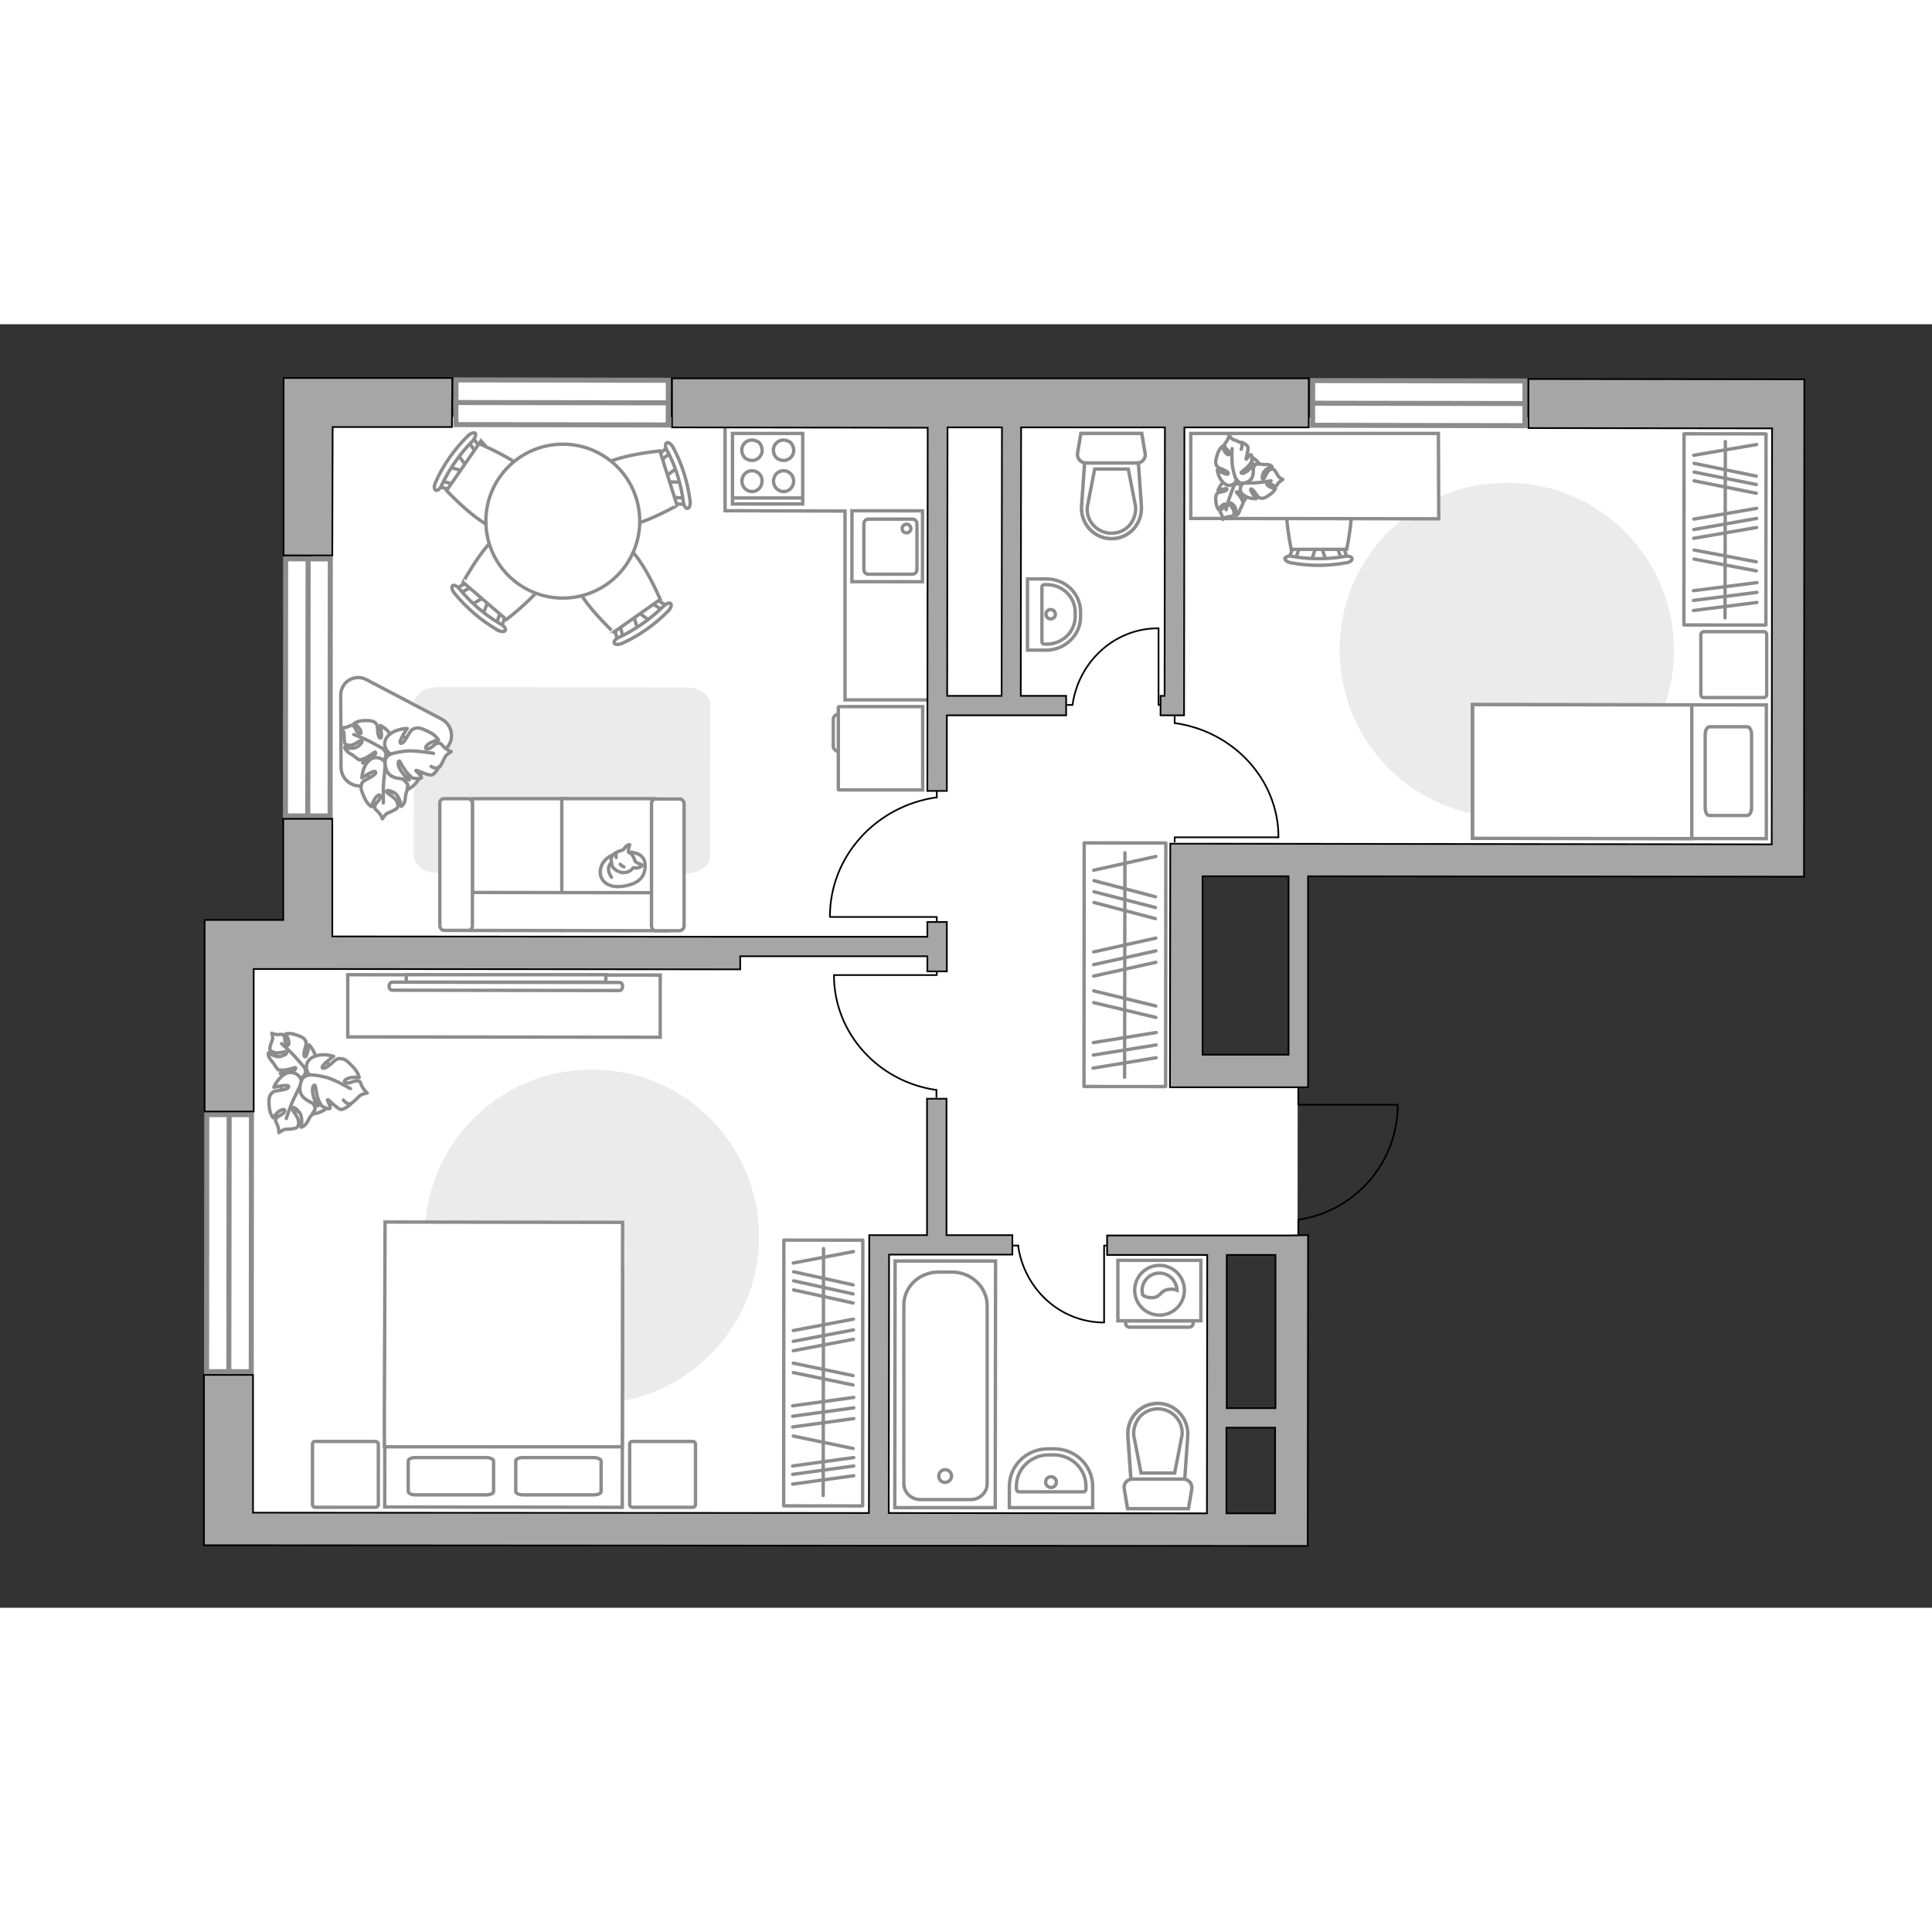 <?xml version="1.0" encoding="utf-8"?>
<!-- Generator: Adobe Illustrator 28.0.0, SVG Export Plug-In . SVG Version: 6.00 Build 0)  -->
<svg version="1.1" xmlns="http://www.w3.org/2000/svg" xmlns:xlink="http://www.w3.org/1999/xlink" x="0px" y="0px"
	 viewBox="0 0 575 382" style="enable-background:new 0 0 575 382;" xml:space="preserve" width="200" height="200">
<rect x="0" y="0" width="575" height="382" fill="#333333" stroke="none"/>
<style type="text/css">
	.st0{fill:#FFFFFF;}
	.st1{fill:#FFFFFF;stroke:#8C8C8C;stroke-width:1.5;stroke-linecap:round;stroke-miterlimit:10;}
	.st2{fill:none;stroke:#8C8C8C;stroke-miterlimit:10;}
	.st3{fill:#EBEBEB;}
	.st4{fill:#FFFFFF;stroke:#8C8C8C;stroke-miterlimit:10;}
	.st5{fill:none;stroke:#8C8C8C;stroke-linecap:round;stroke-linejoin:round;stroke-miterlimit:10;}
	.st6{fill:#FFFFFF;stroke:#8C8C8C;stroke-linecap:round;stroke-linejoin:round;stroke-miterlimit:10;}
	.st7{fill:none;stroke:#000000;stroke-width:0.5;stroke-linecap:round;stroke-linejoin:round;stroke-miterlimit:10;}
	.st8{fill:#FFFFFF;stroke:#8C8C8C;stroke-linecap:square;stroke-miterlimit:10;}
	.st9{opacity:0.5;}
	.st10{fill-rule:evenodd;clip-rule:evenodd;fill:#FFFFFF;fill-opacity:0.1;stroke:#8C8C8C;stroke-miterlimit:10;}
	.st11{fill:#A6A6A6;stroke:#000000;stroke-width:0.5;stroke-miterlimit:10;}
</style>
<g id="bg_1_">
	<g>
		
			<rect x="247.3" y="-126.9" transform="matrix(-7.883129e-04 1 -1 -7.883129e-04 403.722 -219.548)" class="st0" width="128.5" height="437.7"/>
		
			<rect x="112.1" y="118.8" transform="matrix(-7.883129e-04 1 -1 -7.883129e-04 469.409 32.796)" class="st0" width="212.4" height="264.3"/>
		
			<rect x="2.7" y="251.6" transform="matrix(-7.883129e-04 1 -1 -7.883129e-04 359.845 186.121)" class="st0" width="168.4" height="42.6"/>
		
			<rect x="274.2" y="269.8" transform="matrix(-7.883129e-04 1 -1 -7.883129e-04 633.027 -50.212)" class="st0" width="134.8" height="42.7"/>
		
			<rect x="344.5" y="233.6" transform="matrix(-7.883129e-04 1 -1 -7.883129e-04 620.084 -119.273)" class="st0" width="50.2" height="33.1"/>
	</g>
</g>
<g id="windows_1_">
	<g>
		
			<rect x="53.4" y="101.4" transform="matrix(-7.883054e-04 1 -1 -7.883054e-04 199.753 16.515)" class="st1" width="76.5" height="13.3"/>
		<line class="st1" x1="91.7" y1="69.8" x2="91.6" y2="146.3"/>
	</g>
	<g>
		
			<rect x="29.9" y="266.8" transform="matrix(-7.883054e-04 1 -1 -7.883054e-04 341.664 205.554)" class="st1" width="76.5" height="13.3"/>
		<line class="st1" x1="68.2" y1="235.2" x2="68.1" y2="311.7"/>
	</g>
	<g>
		
			<rect x="135.6" y="16.7" transform="matrix(-1 -1.821342e-03 1.821342e-03 -1 334.45 46.93)" class="st1" width="63.2" height="13.3"/>
		<line class="st1" x1="198.9" y1="23.4" x2="135.6" y2="23.3"/>
	</g>
	<g>
		
			<rect x="390.7" y="16.9" transform="matrix(-1 -1.821342e-03 1.821342e-03 -1 844.516 47.796)" class="st1" width="63.2" height="13.3"/>
		<line class="st1" x1="453.9" y1="23.6" x2="390.7" y2="23.5"/>
	</g>
</g>
<g id="furniture_1_">
	<polyline class="st2" points="215.8,30.6 215.8,55.5 251.5,55.6 251.5,111.8 276,111.8 	"/>
	<path id="Vector_84_00000018239572804825828470000010550874241176966591_" class="st3" d="M130.2,163.3l74,0.1
		c3.9,0,7.1-2.2,7.1-5.1l0.1-45.1c0-2.8-3.2-5.1-7.1-5.1l-74-0.1c-3.9,0-7.1,2.2-7.1,5.1l-0.1,45.1
		C123.4,161.1,126.3,163.3,130.2,163.3z"/>
	<path id="Vector_00000182528543527590892830000001356655733594276015_" class="st3" d="M126.4,271.5c0,27.5,22.2,49.8,49.7,49.8
		c27.5,0,49.8-22.2,49.8-49.7c0-27.5-22.2-49.8-49.7-49.8C148.7,221.8,126.4,244,126.4,271.5z"/>
	<path id="Vector_00000054969026946520037730000002552077048309549455_" class="st3" d="M398.7,96.9c0,27.5,22.2,49.8,49.7,49.8
		c27.5,0,49.8-22.2,49.8-49.7c0-27.5-22.2-49.8-49.7-49.8C421,47.1,398.7,69.4,398.7,96.9z"/>
	<g>
		<g id="Group_10_00000168801700786178403320000006591023986790165182_">
			<g id="Group_11_00000175321374644220161250000005122641194832700602_">
				<path id="Vector_20_00000053516890637359034780000005322026201404914856_" class="st4" d="M390.3,70.4l1.5-4.6l1.3,0l1.6,4.6
					L390.3,70.4z"/>
			</g>
			<g id="Group_12_00000018923948382440529040000015442341010248604075_">
				<path id="Vector_21_00000169520778646224002230000013843914153772726176_" class="st4" d="M399,65.9c0.4,0,0.8,0.2,0.8,0.5
					l1.4,3.7c0.1,0.4-0.1,0.7-0.6,0.8c-0.5,0.1-1-0.1-1.1-0.4l-1.4-3.7c-0.1-0.4,0.1-0.7,0.6-0.8C398.8,65.9,398.9,65.9,399,65.9z"
					/>
			</g>
			<g id="Group_13_00000174586795458178247030000012425806758550502820_">
				<path id="Vector_22_00000168103955853399413520000001752699716828337080_" class="st4" d="M385.9,65.9c0.1,0,0.1,0,0.2,0
					c0.5,0.1,0.8,0.4,0.6,0.8l-1.4,3.7c-0.1,0.4-0.6,0.6-1.2,0.4c-0.5-0.1-0.8-0.4-0.6-0.8l1.4-3.7
					C385.2,66.1,385.5,65.9,385.9,65.9z"/>
			</g>
			<path id="Vector_23_00000049904893923530057830000009864281988889248384_" class="st4" d="M384.3,47.7c2.9-2.9,13.6-2.9,16.5,0
				c3.4,3.4,0,19.3,0,19.3l-16.5,0C384.3,67,380.9,51.1,384.3,47.7z"/>
			<path id="Vector_24_00000020364616390849787690000016010525267567613859_" class="st4" d="M384.6,69.1c5.2,0.9,10.5,0.9,15.7,0
				c1.1-0.2,2,0.1,2.1,0.6c0.1,0.5-0.6,1.2-1.8,1.3c-5.4,1-11,1-16.4,0c-1.1-0.2-1.8-0.8-1.8-1.3C382.7,69.2,383.6,68.8,384.6,69.1z
				"/>
		</g>
		<path id="Vector_36_00000007427877345203989990000014979564947625233550_" class="st4" d="M428.2,57.9l-73.8-0.1l0-25.3l59.6,0
			l14.1,0L428.2,57.9z"/>
	</g>
	<g>
		
			<rect x="485" y="48.8" transform="matrix(7.926456e-04 -1 1 7.926456e-04 451.977 574.466)" class="st5" width="56.9" height="24.4"/>
		<line class="st5" x1="504" y1="85.2" x2="522.9" y2="82.8"/>
		<line class="st5" x1="504" y1="82.2" x2="522.9" y2="79.8"/>
		<line class="st5" x1="504.2" y1="46.6" x2="522.7" y2="50.3"/>
		<line class="st5" x1="504.2" y1="44" x2="522.7" y2="47.7"/>
		<line class="st5" x1="504.2" y1="41.4" x2="522.7" y2="45.2"/>
		<line class="st5" x1="504" y1="79.3" x2="522.9" y2="76.9"/>
		<line class="st5" x1="504.2" y1="69.9" x2="522.7" y2="73.4"/>
		<line class="st5" x1="504.2" y1="67.2" x2="522.7" y2="70.7"/>
		<line class="st5" x1="504.1" y1="63.7" x2="522.8" y2="60.5"/>
		<line class="st5" x1="504.1" y1="58" x2="522.8" y2="54.8"/>
		<line class="st5" x1="504.1" y1="39" x2="522.8" y2="35.8"/>
		<line class="st5" x1="504.1" y1="61.1" x2="522.8" y2="57.8"/>
		<line class="st5" x1="513.4" y1="87.4" x2="513.5" y2="34.9"/>
	</g>
	<g>
		
			<rect x="298.5" y="178.5" transform="matrix(7.883130e-04 -1 1 7.883130e-04 143.88 525.222)" class="st5" width="72.5" height="24.3"/>
		<line class="st5" x1="325.3" y1="221.4" x2="344.1" y2="218.3"/>
		<line class="st5" x1="325.4" y1="217.5" x2="344.1" y2="214.5"/>
		<line class="st5" x1="325.6" y1="172.1" x2="343.9" y2="176.9"/>
		<line class="st5" x1="325.6" y1="168.9" x2="343.9" y2="173.6"/>
		<line class="st5" x1="325.6" y1="165.6" x2="343.9" y2="170.4"/>
		<line class="st5" x1="325.4" y1="213.8" x2="344.1" y2="210.8"/>
		<line class="st5" x1="325.5" y1="201.9" x2="344" y2="206.3"/>
		<line class="st5" x1="325.5" y1="198.4" x2="344" y2="202.9"/>
		<line class="st5" x1="325.5" y1="194" x2="344" y2="189.9"/>
		<line class="st5" x1="325.5" y1="186.8" x2="344" y2="182.7"/>
		<line class="st5" x1="325.5" y1="162.5" x2="344" y2="158.4"/>
		<line class="st5" x1="325.5" y1="190.6" x2="344" y2="186.5"/>
		<line class="st5" x1="334.7" y1="224.1" x2="334.8" y2="157.3"/>
	</g>
	<g>
		<path id="Vector_60_00000065053253825310733310000017478591559511722406_" class="st4" d="M87.7,219.3c-4,2.5-5.3,7.7-2.8,11.7
			c2.5,4,7.7,5.3,11.7,2.8c4-2.5,5.3-7.7,2.8-11.7C97,218.1,91.7,216.9,87.7,219.3z"/>
		<path class="st6" d="M90.7,221.4c0,0,0.8,1.3-0.5,2.5c-1.2,1.1-2.7,1.9-4.7,0.6c-2-1.3-2.1-1.5-2.1-1.5s2.5-0.1,3.7-0.7
			c1.2-0.6,0.9-1.1,0.8-1.1c-0.1,0-2.4,0.8-3.6,0.8c-1.2,0-1.5-0.1-1.5-0.1s-1.2-1.5-1.3-1.8c-0.1-0.3-1-1.1-1.4-1.9
			c-0.4-0.8-0.2-1.4-0.2-1.4s2.2,1.7,4,1c1.8-0.7,1.6-1.1,1.2-1.3c-0.4-0.1-2.2,0.6-3.3,0.3c-1.1-0.3-1.5-0.8-1.5-1.3
			c0-0.5,0.6-2.1,0.8-2.7c0.2-0.5-0.2-1.8-0.2-1.8s0.7,0.4,1.9,0.4c1.2,0,1.2-0.3,1.7,0.4c0.5,0.7,0.1,2,0.8,2.7
			c0.7,0.6,0.8-0.7,0.5-1.6c-0.3-1-0.8-1.7-0.8-1.7s1.2-0.3,2.5,0.1s2.8,0.9,3.2,1.6c0.5,0.7,0.6,0.9,0.1,2.6
			c-0.5,1.6-0.4,2.7,0.1,2.5c0.5-0.2,1.1-3.5,1.1-3.5s2,2,2,4.4C94.2,221.3,91.8,221.9,90.7,221.4z"/>
		<path class="st5" d="M83.8,214.1c0,0,2.9,2.6,4.1,4c0.8,0.9,2.3,2.6,2.9,3.3c0.9,1,1.4,2.3,1.7,3.6"/>
		<path class="st6" d="M89.8,225.6c0,0,1.1-1.4,2.8-0.6c1.8,0.8,3.3,2,2.7,4.7c-0.5,2.7-0.6,2.9-0.6,2.9s-1.2-2.7-2.4-3.7
			c-1.2-1-1.6-0.5-1.5-0.4c0,0.1,1.9,2.2,2.5,3.5c0.6,1.3,0.5,1.6,0.5,1.6s-1.1,2-1.4,2.2c-0.3,0.2-0.8,1.6-1.4,2.3
			c-0.6,0.7-1.4,0.9-1.4,0.9s0.8-3.1-0.7-4.7c-1.5-1.7-1.9-1.2-1.9-0.7c0,0.5,1.6,2.1,1.8,3.4c0.2,1.3-0.1,1.9-0.7,2.2
			c-0.6,0.3-2.6,0.4-3.2,0.4c-0.6,0.1-1.9,1-1.9,1s0.1-0.9-0.4-2.2c-0.5-1.3-0.8-1.1-0.4-2c0.5-0.9,2.1-1.1,2.5-2.1
			c0.4-1-1.1-0.6-2,0.2c-0.9,0.8-1.4,1.7-1.4,1.7s-0.9-1.1-1.1-2.7c-0.2-1.6-0.3-3.4,0.3-4.2c0.6-0.8,0.7-1,2.7-1.3
			c2-0.2,3.1-0.8,2.6-1.3c-0.5-0.5-4.3,0.4-4.3,0.4s1.2-3,3.8-4.2C88.1,222,89.8,224.3,89.8,225.6z"/>
		<path class="st5" d="M85.2,236.4c0,0,1.4-4.3,2.4-6.2c0.6-1.2,1.7-3.6,2.2-4.6c0.7-1.4,1.8-2.6,3.1-3.4"/>
		<g>
			<path class="st6" d="M102.2,230.9c0.9,1.1,1.7,1.3,2.3,1c0.6-0.3,2.1-1.8,2.6-2.3c0.5-0.5,2.2-0.8,2.2-0.8s-0.8-0.6-1.5-1.9
				c-0.7-1.3-0.3-1.5-1.4-1.7c-1.1-0.2-2.4,1-3.5,0.5c-1.1-0.4,0.3-1.3,1.6-1.5c1.3-0.2,2.4,0,2.4,0s-0.3-1.5-1.5-2.8
				c-1.2-1.3-2.5-2.7-3.6-2.8c-1.1-0.1-1.4-0.2-3,1.3c-1.6,1.4-2.9,2-2.9,1.2c0-0.8,3.4-3.2,3.4-3.2s-3.4-1.2-6.1,0.2
				c-2.8,1.3-2.2,4.4-1,5.4c0,0-1.9-0.2-2.6,1.9c-0.6,2-0.7,4.1,1.9,5.6c2.6,1.5,2.8,1.6,2.8,1.6s-1.3-2.9-1.3-4.6
				c0-1.7,0.7-1.6,0.8-1.5c0.1,0.1,0.4,3.2,1.1,4.6c0.7,1.4,0.9,1.6,0.9,1.6s2.1,1.1,2.4,0.7c0.4-0.5-1-2.6-0.7-2.6
				c0.4-0.1,3,2.9,4,2.9c1.1,0,2.9-1.6,2.9-1.6"/>
			<path class="st5" d="M104.3,227.5c0,0-4.7-2.7-7-3.3c-1.4-0.4-3.5-0.8-5.1-0.8"/>
		</g>
	</g>
	<g>
		<path id="Vector_60_00000156559858749192864680000006462059340071766683_" class="st4" d="M366.9,50.8c2.8,1.8,6.5,0.9,8.2-2.1
			c1.7-3,0.8-7-2-8.8c-2.8-1.8-6.5-0.9-8.2,2.1C363.1,45,364,49,366.9,50.8z"/>
		<path class="st6" d="M367.2,48.1c0,0,0.6-1,1.7-0.5c1.1,0.4,2,1.1,1.8,2.9c-0.2,1.8-0.2,1.9-0.2,1.9s-0.9-1.7-1.6-2.2
			c-0.8-0.6-1-0.2-0.9-0.2c0,0.1,1.3,1.3,1.6,2.2c0.4,0.8,0.4,1,0.4,1s-0.6,1.3-0.7,1.5c-0.2,0.2-0.4,1.1-0.7,1.6
			c-0.3,0.5-0.8,0.6-0.8,0.6s0.4-2-0.6-3c-1-1-1.2-0.7-1.2-0.4c0,0.3,1.1,1.3,1.2,2.1c0.2,0.8,0,1.2-0.3,1.4
			c-0.3,0.2-1.5,0.3-1.9,0.4c-0.4,0.1-1.1,0.7-1.1,0.7s0-0.6-0.3-1.4c-0.4-0.8-0.6-0.7-0.3-1.3c0.2-0.6,1.2-0.8,1.4-1.5
			c0.2-0.7-0.7-0.3-1.2,0.2c-0.5,0.6-0.8,1.1-0.8,1.1s-0.6-0.7-0.7-1.7c-0.2-1-0.3-2.2,0-2.7c0.3-0.6,0.4-0.7,1.6-0.9
			c1.2-0.2,1.8-0.7,1.5-0.9c-0.3-0.3-2.6,0.5-2.6,0.5s0.6-2,2.1-2.8C366,45.8,367.2,47.2,367.2,48.1z"/>
		<path class="st5" d="M364.9,55.2c0,0,0.7-2.8,1.2-4.1c0.3-0.8,0.9-2.4,1.1-3c0.3-0.9,0.9-1.7,1.7-2.3"/>
		<path class="st6" d="M370.1,47.2c0,0-1.2-0.2-1.3-1.7c-0.1-1.5,0.2-2.9,2.1-3.5c1.9-0.6,2-0.6,2-0.6s-1.3,1.7-1.5,2.9
			c-0.2,1.1,0.2,1.2,0.3,1.1c0.1-0.1,0.8-2,1.4-2.9c0.6-0.8,0.8-0.9,0.8-0.9s1.6,0,1.8,0.1c0.2,0.1,1.2,0,1.9,0.1
			c0.7,0.2,1,0.6,1,0.6s-2.2,0.5-2.7,2.1c-0.5,1.6-0.1,1.7,0.2,1.5c0.3-0.2,0.8-1.8,1.5-2.4c0.7-0.6,1.3-0.6,1.6-0.3s1.1,1.6,1.3,2
			c0.2,0.4,1.3,0.9,1.3,0.9s-0.6,0.3-1.3,1c-0.6,0.8-0.4,0.9-1.1,0.9c-0.7,0-1.3-1-2.1-0.9c-0.8,0.1,0,0.9,0.8,1.3
			c0.8,0.3,1.5,0.4,1.5,0.4s-0.4,0.9-1.4,1.6c-0.9,0.7-2,1.4-2.7,1.3c-0.7-0.1-0.9-0.1-1.7-1.3c-0.8-1.2-1.5-1.8-1.6-1.3
			c-0.1,0.5,1.7,2.7,1.7,2.7s-2.3,0.2-3.8-1.1C368.4,49.7,369.3,47.7,370.1,47.2z"/>
		<path class="st5" d="M378.3,46.6c0,0-3.1,0.5-4.6,0.6c-1,0-2.8,0.1-3.6,0.1c-1.1,0-2.2-0.3-3.1-0.9"/>
		<g>
			<path class="st6" d="M369.4,37.2c0.4-1,0.3-1.6-0.1-1.9c-0.4-0.3-1.8-0.8-2.3-1c-0.5-0.2-1.2-1.2-1.2-1.2s-0.1,0.8-0.7,1.7
				c-0.6,0.9-0.8,0.7-0.6,1.5s1.4,1.3,1.4,2.1c0.1,0.9-0.9,0.3-1.4-0.5c-0.5-0.8-0.7-1.6-0.7-1.6s-0.8,0.7-1.3,1.9
				c-0.4,1.2-0.9,2.6-0.6,3.4c0.3,0.8,0.3,1,1.8,1.5c1.4,0.6,2.2,1.2,1.7,1.5c-0.5,0.3-3.1-1.2-3.1-1.2s0.3,2.6,2.1,4
				c1.7,1.4,3.5-0.1,3.7-1.2c0,0,0.5,1.3,2,1.1c1.5-0.3,2.8-1,2.9-3.2c0.1-2.3,0.1-2.4,0.1-2.4s-1.4,1.9-2.5,2.4
				c-1.1,0.6-1.3,0.1-1.2,0c0.1-0.1,1.8-1.4,2.5-2.3c0.7-0.9,0.7-1.2,0.7-1.2s0-1.8-0.3-1.8c-0.5-0.1-1.3,1.5-1.4,1.4
				c-0.2-0.2,0.8-3,0.5-3.7c-0.3-0.7-1.9-1.4-1.9-1.4"/>
			<path class="st5" d="M366.7,37c0,0-0.2,4.1,0.2,5.8c0.2,1.1,0.6,2.6,1.1,3.7"/>
		</g>
	</g>
	<g id="Group_34_00000169551493672984400970000007507563975969355139_">
		<path id="Vector_158_00000077288396168659804080000014849527197885642640_" class="st7" d="M247.1,176.4l31.7,0l0,1.4"/>
		<path id="Vector_159_00000069369650405842684710000000596904833633381566_" class="st7" d="M278.8,138.7l0,2.2"/>
		<path id="Vector_160_00000093168865807663781870000012021556751246230688_" class="st7" d="M278.8,140.8
			c-17.9,2.5-31.8,17.4-31.8,35.5"/>
	</g>
	<g id="Group_34_00000016048737445495050900000014773912590847581578_">
		<path id="Vector_158_00000177448338772205225640000007004406119660673447_" class="st7" d="M380.4,152.7l-30.8,0l0,1.3"/>
		<path id="Vector_159_00000024720353926377487250000001350853283752197259_" class="st7" d="M349.6,116.6l0,2.1"/>
		<path id="Vector_160_00000121982883312230704750000006810064861613265050_" class="st7" d="M349.6,118.7
			c17.4,2.4,30.9,16.7,30.9,34"/>
	</g>
	<g id="Group_34_00000024724164206346817320000005366774361257590916_">
		<path id="Vector_158_00000112624017479566620910000007227541939164730811_" class="st7" d="M248.3,193.7l30.5,0l0-1.3"/>
		<path id="Vector_159_00000062883845271735590170000015211536113528987785_" class="st7" d="M278.7,230l0-2.1"/>
		<path id="Vector_160_00000129884203925701110840000012167331950886510238_" class="st7" d="M278.7,227.9
			c-17.2-2.4-30.5-16.8-30.5-34.2"/>
	</g>
	<g id="Group_34_00000093891528437688082370000009711778554977782915_">
		<path id="Vector_158_00000102533174126171675560000005386346085303384967_" class="st7" d="M328.6,297l0-22.8l1,0"/>
		<path id="Vector_159_00000075134054451309222400000015280091963404922523_" class="st7" d="M301.5,274.2l1.6,0"/>
		<path id="Vector_160_00000016786858233858708620000017153877384907033488_" class="st7" d="M303,274.2
			c1.8,12.9,12.5,22.9,25.6,22.9"/>
	</g>
	<g id="Group_34_00000168118642679366618010000015525210595496848822_">
		<path id="Vector_158_00000161614492543211860780000008292420407155841468_" class="st7" d="M344.8,90.5l0,22.8l1,0"/>
		<path id="Vector_159_00000068660400798097114160000001463061052808288931_" class="st7" d="M317.6,113.3l1.6,0"/>
		<path id="Vector_160_00000085245555859582587760000015923437711409435327_" class="st7" d="M319.2,113.3
			c1.8-12.9,12.6-22.9,25.6-22.8"/>
	</g>
	<g>
		<g>
			<path id="Vector_2_00000141416828517375912500000012966388117311192226_" class="st4" d="M438.2,153l0-39.8l87.5,0.1l0,39.8
				L438.2,153z"/>
			<path id="Vector_3_00000109006660524126902560000006097331699481718947_" class="st4" d="M438.3,113.2l0,39.8l65.2,0.1l0-35.1
				l0-4.7l-8.9,0L438.3,113.2z"/>
			<path id="Vector_4_00000107563695087669249640000013225260682465953412_" class="st5" d="M521.3,122.1l0,21.8
				c0,1.3-0.6,2.3-1.3,2.3l-11.3,0c-0.7,0-1.2-1-1.2-2.3l0-21.8c0-1.3,0.6-2.3,1.3-2.3l11.3,0C520.8,119.9,521.3,120.9,521.3,122.1z
				"/>
		</g>
		<path id="Vector_5_00000052091137134153077520000002420769565940163213_" class="st6" d="M507.1,91.5l17.8,0
			c0.6,0,0.9,0.4,0.9,0.9l0,17.8c0,0.6-0.4,0.9-0.9,0.9l-17.8,0c-0.6,0-0.9-0.4-0.9-0.9l0-17.8C506.2,91.9,506.6,91.5,507.1,91.5z"
			/>
	</g>
	<g>
		<path id="Vector_98_00000072958673717064380210000013232112683738897313_" class="st4" d="M185.3,281.2l-70.7-0.1l-0.1,70.9
			l70.7,0.1L185.3,281.2z"/>
		<path id="Vector_99_00000109009768559358578930000000119589450727130003_" class="st4" d="M114.6,267.2l70.7,0.1l-0.1,66.8
			l-62.4,0l-8.4,0l0-9.1L114.6,267.2z"/>
		<path id="Vector_100_00000124862534813019293860000011482468633490976696_" class="st5" d="M155.7,348.4l21,0c1.2,0,2.2-0.4,2.2-1
			l0-9.1c0-0.5-1-1-2.2-1l-21,0c-1.2,0-2.2,0.4-2.2,1l0,9.1C153.5,348,154.5,348.4,155.7,348.4z"/>
		<path id="Vector_101_00000007386549060959086760000000015225261779241392_" class="st5" d="M123.7,348.4l21,0c1.2,0,2.2-0.4,2.2-1
			l0-9.1c0-0.5-1-1-2.2-1l-21,0c-1.2,0-2.2,0.4-2.2,1l0,9.1C121.5,347.9,122.4,348.4,123.7,348.4z"/>
	</g>
	<path id="Vector_5_00000092446133325633818550000000901463405270919083_" class="st6" d="M187.4,333.4l0,17.8
		c0,0.6,0.4,0.9,0.9,0.9l17.8,0c0.6,0,0.9-0.4,0.9-0.9l0-17.8c0-0.6-0.4-0.9-0.9-0.9l-17.8,0C187.8,332.4,187.4,332.8,187.4,333.4z"
		/>
	<path class="st6" d="M101.4,110.4l0.1,21.5c0,3.9,4.1,6.6,7.6,5.1l22.2-9.8c4.1-1.8,4.1-7.6,0.1-9.7l-22.3-11.7
		C105.6,103.9,101.4,106.4,101.4,110.4z"/>
	<g>
		<path id="Vector_55_00000055684259622802630320000015450636441347665069_" class="st4" d="M140.6,180.4l27.6,0l0-39.2l-27.6,0
			L140.6,180.4z"/>
		<path id="Vector_56_00000060727019147794985440000001131365312425096835_" class="st4" d="M167.2,180.4l27.6,0l0-39.2l-27.6,0
			L167.2,180.4z"/>
		<path id="Vector_57_00000181064274455628483290000000559954733379557263_" class="st4" d="M135.7,169.1l-2.6,11.3l65.6,0.1l0-11.3
			L135.7,169.1z"/>
		<path id="Vector_58_00000038376697222997123330000009745727845825277059_" class="st4" d="M140.6,179l0-36.4
			c0-0.7-0.6-1.4-1.2-1.4l-7.3,0c-0.7,0-1.2,0.6-1.2,1.4l0,36.4c0,0.7,0.6,1.4,1.2,1.4l7.3,0C140,180.4,140.6,179.8,140.6,179z"/>
		<path id="Vector_59_00000042728583494937224330000004230342908405899710_" class="st4" d="M203.6,179.1l0-36.4
			c0-0.7-0.6-1.4-1.2-1.4l-7.3,0c-0.7,0-1.2,0.6-1.2,1.4l0,36.4c0,0.7,0.6,1.4,1.2,1.4l7.3,0C203,180.4,203.6,179.8,203.6,179.1z"/>
		<g>
			<path class="st6" d="M187.2,157.1c0,0,4.6-0.1,4.8,3.6c0.2,3.8-2,6-6.9,6.6c-4.8,0.6-7.1-2.4-6.3-5.4
				C179.4,159,182.5,157.1,187.2,157.1z"/>
			<path class="st6" d="M189,159.8c0,0,0.5,0.6,1.4,0.8c0.9,0.3,0.7,0.5,0.7,0.5s-0.8,0.9-2,0.7c-0.7-0.1-0.7,0-0.7,0
				s-0.8,1.3-2.5,1.4c-1.6,0.2-3.4-1.1-3.7-2c-0.3-0.9-0.5-2.3,0.1-3.1c0.6-0.8,1.9-1.3,2.7-1.5c0.8-0.1,1-1.2,1.7-1.5
				c0.7-0.3,0.7-0.2,0.7-0.2s-0.6,1.9-0.3,2.3C187.3,157.4,188.2,157.2,189,159.8z"/>
			<path class="st6" d="M184.6,160.7c0,0,0.3,0.5,1.1,0.8"/>
			<path class="st6" d="M183.4,158.7c0,0-0.2-0.6,0-1.1"/>
			<path class="st5" d="M182,160.3c0,0-0.7,0.2-0.9,1.7c-0.1,1.2,0.9,2.6,0.9,2.6"/>
		</g>
	</g>
	<g>
		<g id="Group_2_00000008865768347747701090000007770578760330070714_">
			<g id="Group_3_00000137830763629372847210000003899876902797299878_">
				<path id="Vector_10_00000062903830056852954810000018087524884780106138_" class="st4" d="M140.3,83.5l4.3-2.6l1,0.8l-1.9,4.7
					L140.3,83.5z"/>
			</g>
			<g id="Group_4_00000140001624133686705290000011181703213022187178_">
				<path id="Vector_11_00000120556028638789664680000006488842982827612588_" class="st4" d="M150.1,85.9c0.3,0.3,0.5,0.7,0.3,1
					l-1.4,3.9c-0.1,0.4-0.6,0.5-1,0.2c-0.5-0.3-0.7-0.8-0.6-1l1.4-3.9c0.1-0.4,0.6-0.4,1-0.2C150,85.8,150,85.8,150.1,85.9z"/>
			</g>
			<g id="Group_5_00000003075827033099014670000015679431950143570366_">
				<path id="Vector_12_00000034052356360968758290000001079438132729978027_" class="st4" d="M139.9,77.1c0.1,0.1,0.1,0.1,0.2,0.2
					c0.3,0.4,0.3,0.9,0,1l-3.6,2c-0.4,0.2-0.9,0-1.2-0.4c-0.3-0.4-0.3-0.9,0-1l3.6-2C139.1,76.8,139.5,76.8,139.9,77.1z"/>
			</g>
			<path id="Vector_13_00000072267608435803343460000010534710319954103709_" class="st4" d="M150.7,61.7
				c4.2-0.3,12.6,6.8,12.9,11.1c0.4,5-12.9,15.1-12.9,15.1l-12.9-11.1C137.8,76.8,145.8,62.1,150.7,61.7z"/>
			<path id="Vector_14_00000065781981932424693010000002124802486091843212_" class="st4" d="M136.7,78.7c3.4,4.2,7.6,7.8,12.4,10.6
				c1,0.5,1.5,1.4,1.3,1.8c-0.2,0.5-1.3,0.5-2.3-0.1c-4.9-2.8-9.3-6.6-12.9-11c-0.7-0.9-0.9-1.9-0.5-2.2
				C135.1,77.5,136,77.9,136.7,78.7z"/>
		</g>
		<g id="Group_2_00000008840391810329111180000017408453800811290527_">
			<g id="Group_3_00000054259051959015207580000011416899526277964970_">
				<path id="Vector_10_00000013882837230832590880000016542140136559822724_" class="st4" d="M202.9,47l-5-0.1l-0.4-1.2l4.1-3
					L202.9,47z"/>
			</g>
			<g id="Group_4_00000019665934684234067640000007470813918387439510_">
				<path id="Vector_11_00000135668994618843507710000004244304112104235164_" class="st4" d="M195.8,39.8c-0.1-0.4,0-0.8,0.2-1
					l3.2-2.6c0.3-0.3,0.7-0.1,1,0.4c0.2,0.5,0.2,1-0.1,1.2l-3.2,2.6c-0.3,0.2-0.7,0.1-1-0.4C195.9,39.9,195.8,39.8,195.8,39.8z"/>
			</g>
			<g id="Group_5_00000010290192582695846180000008365841002467378070_">
				<path id="Vector_12_00000175282394948225931680000015159102882021081987_" class="st4" d="M199.8,52.6c0-0.1,0-0.1-0.1-0.2
					c-0.1-0.5,0.2-0.9,0.6-0.9l4.1,0.3c0.4,0,0.7,0.5,0.8,1c0.1,0.5-0.2,0.9-0.6,0.9l-4.1-0.3C200.3,53.3,200,53,199.8,52.6z"/>
			</g>
			<path id="Vector_13_00000118391448669464139580000010478834045715466667_" class="st4" d="M182.5,59.9c-3.8-2-7.1-12.5-5.1-16.2
				c2.3-4.4,19-6,19-6l5.1,16.2C201.5,54,186.9,62.2,182.5,59.9z"/>
			<path id="Vector_14_00000040570130968011597160000012760481880396746118_" class="st4" d="M203.4,53c-0.7-5.4-2.3-10.7-4.9-15.5
				c-0.6-1-0.5-2-0.1-2.2c0.5-0.3,1.3,0.3,1.9,1.3c2.7,5,4.4,10.5,5.1,16.1c0.1,1.1-0.2,2.1-0.8,2.1C204.1,54.9,203.5,54,203.4,53z"
				/>
		</g>
		<g id="Group_2_00000010306963308244177390000000073504283978313380_">
			<g id="Group_3_00000017508703132021075330000009851001356699117959_">
				<path id="Vector_10_00000025433715230002426620000017903950239067600038_" class="st4" d="M136.2,38.7l3,4.1l-0.7,1.1l-4.8-1.4
					L136.2,38.7z"/>
			</g>
			<g id="Group_4_00000040546253322095374260000016356966516707827373_">
				<path id="Vector_11_00000037694697785156289570000001330411498241752511_" class="st4" d="M134.9,48.8c-0.2,0.4-0.7,0.5-0.9,0.4
					l-4-1c-0.4-0.1-0.5-0.5-0.3-1c0.2-0.5,0.7-0.8,1-0.7l4,1c0.4,0.1,0.5,0.5,0.3,1C135,48.6,134.9,48.7,134.9,48.8z"/>
			</g>
			<g id="Group_5_00000065040018867560734000000013646875128126168726_">
				<path id="Vector_12_00000093867588365486909610000006332169270508938395_" class="st4" d="M142.6,37.7c-0.1,0.1-0.1,0.1-0.1,0.2
					c-0.4,0.4-0.8,0.4-1,0.1l-2.3-3.4c-0.2-0.3-0.1-0.9,0.3-1.2c0.4-0.4,0.8-0.4,1-0.1l2.3,3.4C142.8,36.9,142.8,37.3,142.6,37.7z"
					/>
			</g>
			<path id="Vector_13_00000031200481118826590390000014665753440425546885_" class="st4" d="M159,46.9c0.8,4.2-5.5,13.2-9.7,14
				c-4.9,0.9-16.4-11.4-16.4-11.4l9.7-14C142.6,35.6,158.1,42,159,46.9z"/>
			<path id="Vector_14_00000168111768522895811490000002113974502390117271_" class="st4" d="M140.7,34.7c-3.8,3.8-7,8.4-9.3,13.3
				c-0.4,1-1.2,1.6-1.7,1.4c-0.5-0.2-0.6-1.2-0.1-2.3c2.3-5.2,5.6-9.9,9.7-13.9c0.8-0.8,1.8-1.1,2.2-0.7
				C141.7,32.9,141.4,33.9,140.7,34.7z"/>
		</g>
		<g id="Group_2_00000102541803554064086810000010757132155873352884_">
			<g id="Group_3_00000170962174613910141770000001846175316948067228_">
				<path id="Vector_10_00000013888043898144051520000011292266069931517079_" class="st4" d="M189.8,90.9l-1.4-4.8l1.1-0.7l4.1,3
					L189.8,90.9z"/>
			</g>
			<g id="Group_4_00000036221279005020082190000014634414731789564804_">
				<path id="Vector_11_00000060746566828180193660000009221909442708736139_" class="st4" d="M194.5,82c0.4-0.2,0.8-0.3,1-0.1
					l3.4,2.3c0.3,0.2,0.3,0.7-0.1,1c-0.4,0.4-0.9,0.5-1.1,0.3l-3.4-2.3c-0.3-0.2-0.3-0.7,0.1-1C194.4,82.1,194.4,82,194.5,82z"/>
			</g>
			<g id="Group_5_00000085214760131211412400000012796709455022281397_">
				<path id="Vector_12_00000103945436415214822500000008501429961005426593_" class="st4" d="M183.4,89.7c0.1-0.1,0.1-0.1,0.2-0.1
					c0.5-0.2,0.9-0.1,1,0.3l1,4c0.1,0.4-0.2,0.9-0.7,1c-0.5,0.2-0.9,0.1-1-0.3l-1-4C182.9,90.4,183.1,90,183.4,89.7z"/>
			</g>
			<path id="Vector_13_00000114074010330247571570000016168741080423444153_" class="st4" d="M171.2,75.4c0.7-4.2,9.7-10.5,13.9-9.8
				c4.9,0.9,11.4,16.3,11.4,16.3l-13.9,9.8C182.7,91.7,170.4,80.3,171.2,75.4z"/>
			<path id="Vector_14_00000003827207931441557260000015252975184915604154_" class="st4" d="M184.2,93.2c4.9-2.3,9.4-5.5,13.3-9.3
				c0.8-0.8,1.7-1.1,2.1-0.8c0.4,0.3,0.1,1.4-0.7,2.2c-4,4.1-8.7,7.4-13.8,9.7c-1,0.4-2.1,0.4-2.3-0.1
				C182.6,94.5,183.2,93.6,184.2,93.2z"/>
		</g>
		<g>
			<circle class="st4" cx="167.5" cy="58.6" r="22.9"/>
		</g>
	</g>
	<g>
		
			<rect x="205.5" y="300.4" transform="matrix(7.883129e-04 -1 1 7.883129e-04 -67.332 556.939)" class="st5" width="79.1" height="23.5"/>
		<line class="st5" x1="235.9" y1="328.2" x2="254.1" y2="325.7"/>
		<line class="st5" x1="235.9" y1="339.8" x2="254.1" y2="337.3"/>
		<line class="st5" x1="235.9" y1="342.3" x2="254.1" y2="339.8"/>
		<line class="st5" x1="235.9" y1="345.2" x2="254.1" y2="342.7"/>
		<line class="st5" x1="235.9" y1="325" x2="254.1" y2="322.5"/>
		<line class="st5" x1="236.2" y1="287.4" x2="253.9" y2="291.3"/>
		<line class="st5" x1="236.2" y1="284.7" x2="253.9" y2="288.6"/>
		<line class="st5" x1="236.2" y1="282" x2="253.9" y2="285.9"/>
		<line class="st5" x1="235.9" y1="321.9" x2="254.1" y2="319.4"/>
		<line class="st5" x1="236.1" y1="312" x2="253.9" y2="315.7"/>
		<line class="st5" x1="236.1" y1="330.9" x2="253.9" y2="334.6"/>
		<line class="st5" x1="236.1" y1="309.2" x2="253.9" y2="312.9"/>
		<line class="st5" x1="236.1" y1="305.5" x2="254" y2="302.1"/>
		<line class="st5" x1="236.1" y1="299.5" x2="254" y2="296.1"/>
		<line class="st5" x1="236.1" y1="279.4" x2="254" y2="276"/>
		<line class="st5" x1="236.1" y1="302.7" x2="254" y2="299.3"/>
		<line class="st5" x1="245" y1="348.6" x2="245.1" y2="275.1"/>
	</g>
	<g>
		<path id="Vector_93_00000173151743787706462360000014783417876768425089_" class="st4" d="M196.5,193.7l-93-0.1l0,18.5l93,0.1
			L196.5,193.7z"/>
		<g>
			<g>
				<path class="st4" d="M184.4,195.9c0.5,0,0.9,0.5,0.9,1.2c0,0.6-0.4,1.2-0.9,1.2l-67.7-0.1c-0.5,0-0.9-0.5-0.9-1.2
					c0-0.6,0.4-1.2,0.9-1.2L184.4,195.9z"/>
				<rect x="120.9" y="193.6" class="st4" width="59.4" height="2.2"/>
			</g>
		</g>
	</g>
	<g>
		<path id="Vector_60_00000091731760176234263030000002836391849148495503_" class="st4" d="M110.7,125.6c-2.9,3.7-2.3,9.1,1.3,12
			c3.7,2.9,9.1,2.3,12-1.3c2.9-3.7,2.3-9.1-1.3-12C119,121.3,113.6,121.9,110.7,125.6z"/>
		<path class="st6" d="M114.2,126.6c0,0,1.2,1,0.4,2.5c-0.8,1.5-1.9,2.7-4.2,2.1c-2.3-0.6-2.5-0.7-2.5-0.7s2.4-0.9,3.3-1.9
			c0.9-1,0.5-1.3,0.4-1.3c-0.1,0-2,1.5-3.2,2c-1.2,0.4-1.4,0.4-1.4,0.4s-1.6-1-1.8-1.3c-0.2-0.2-1.3-0.7-1.9-1.3
			c-0.6-0.6-0.7-1.2-0.7-1.2s2.6,0.9,4.1-0.4c1.5-1.2,1.1-1.6,0.7-1.6c-0.4,0-1.9,1.3-3,1.4c-1.1,0.1-1.7-0.2-1.8-0.7
			c-0.2-0.5-0.2-2.2-0.2-2.8c0-0.5-0.8-1.7-0.8-1.7s0.8,0.1,1.9-0.3c1.1-0.4,1-0.7,1.7-0.2c0.7,0.4,0.8,1.9,1.7,2.2
			c0.9,0.4,0.6-0.9-0.1-1.7c-0.6-0.8-1.4-1.3-1.4-1.3s1-0.7,2.4-0.8c1.4-0.1,2.9-0.1,3.6,0.4c0.7,0.5,0.9,0.7,1,2.4
			c0.1,1.7,0.5,2.7,1,2.3c0.4-0.4-0.2-3.7-0.2-3.7s2.5,1.2,3.4,3.5C117.4,125.3,115.4,126.7,114.2,126.6z"/>
		<path class="st5" d="M105.3,122.1c0,0,3.6,1.4,5.2,2.3c1,0.6,3,1.6,3.8,2.1c1.2,0.7,2.1,1.6,2.8,2.8"/>
		<path class="st6" d="M114.8,130.8c0,0,0.5-1.7,2.4-1.6c2,0.1,3.8,0.8,4.2,3.5c0.4,2.7,0.4,2.9,0.4,2.9s-2.1-2.1-3.5-2.6
			c-1.5-0.5-1.6,0.1-1.6,0.2c0.1,0.1,2.6,1.4,3.6,2.5c1,1.1,1.1,1.3,1.1,1.3s-0.3,2.2-0.5,2.5c-0.2,0.3-0.2,1.8-0.5,2.7
			c-0.3,0.9-1,1.3-1,1.3s-0.3-3.2-2.3-4.2c-2-1-2.2-0.4-2,0c0.2,0.4,2.2,1.4,2.9,2.5c0.6,1.1,0.5,1.9,0.1,2.3
			c-0.4,0.4-2.3,1.2-2.9,1.5c-0.6,0.3-1.4,1.6-1.4,1.6s-0.2-0.9-1.2-2c-0.9-1-1.2-0.8-1-1.8c0.1-1,1.6-1.7,1.6-2.8
			c0-1.1-1.2-0.2-1.8,0.9c-0.6,1.1-0.8,2.1-0.8,2.1s-1.2-0.7-1.9-2.2c-0.7-1.5-1.5-3.1-1.2-4.1c0.3-1,0.3-1.2,2.1-2.1
			c1.8-0.9,2.7-1.8,2-2.1c-0.6-0.3-3.9,1.9-3.9,1.9s0.1-3.3,2.2-5.2C111.9,128,114.4,129.5,114.8,130.8z"/>
		<path class="st5" d="M114.1,142.5c0,0-0.1-4.5,0.1-6.7c0.2-1.4,0.4-4,0.5-5.1c0.2-1.6,0.8-3,1.7-4.3"/>
		<g>
			<path class="st6" d="M128.3,131.6c1.2,0.7,2,0.6,2.5,0.2c0.5-0.5,1.4-2.5,1.7-3.1c0.3-0.6,1.8-1.5,1.8-1.5s-1-0.3-2.1-1.3
				c-1.1-1-0.8-1.3-1.9-1.2c-1.1,0.1-1.9,1.7-3.1,1.7c-1.2,0-0.2-1.3,1-1.9c1.2-0.6,2.3-0.8,2.3-0.8s-0.8-1.3-2.3-2.1
				c-1.6-0.8-3.3-1.7-4.4-1.4c-1.1,0.3-1.3,0.3-2.4,2.2c-1,1.9-2,2.8-2.3,2.1c-0.3-0.7,2.1-4.2,2.1-4.2s-3.6,0-5.7,2.2
				c-2.1,2.2-0.5,4.9,0.9,5.4c0,0-1.9,0.5-1.8,2.6c0.1,2.1,0.8,4.1,3.7,4.6c3,0.5,3.2,0.5,3.2,0.5s-2.2-2.3-2.8-3.9
				c-0.5-1.6,0.1-1.8,0.2-1.7c0.1,0.1,1.5,2.8,2.6,3.9c1.1,1.1,1.4,1.2,1.4,1.2s2.3,0.3,2.5-0.1c0.2-0.6-1.8-2.1-1.6-2.2
				c0.3-0.2,3.8,1.7,4.8,1.3c1-0.3,2.1-2.5,2.1-2.5"/>
			<path class="st5" d="M129,127.7c0,0-5.4-0.9-7.7-0.7c-1.5,0.1-3.6,0.4-5.1,1"/>
		</g>
	</g>
	<path id="Vector_5_00000177444824304128016790000016746212152687720100_" class="st6" d="M93,333.4l0,17.8c0,0.6,0.4,0.9,0.9,0.9
		l17.8,0c0.6,0,0.9-0.4,0.9-0.9l0-17.8c0-0.6-0.4-0.9-0.9-0.9l-17.8,0C93.4,332.4,93,332.8,93,333.4z"/>
</g>
<g id="plan">
	<path class="st7" d="M386.4,271.2l0-4.7c16.7-2.4,29.6-16.8,29.6-34.2l-29.6,0l0-5.2"/>
	<g>
		<polyline class="st8" points="296.3,278.8 296.2,352.2 266.3,352.2 266.4,278.8 296.3,278.8 		"/>
		<path class="st4" d="M279.3,282.1l4.1,0c5.7,0,10.4,4.5,10.4,10l0,53c0,2.6-2.2,4.7-4.9,4.7l-15,0c-2.7,0-4.9-2.1-4.9-4.7l0-53
			C268.9,286.5,273.6,282.1,279.3,282.1z"/>
		<path class="st4" d="M279.4,342.8c0-1.1,0.9-1.9,1.9-1.9c1.1,0,1.9,0.9,1.9,1.9c0,1-0.9,1.9-1.9,1.9
			C280.2,344.7,279.4,343.9,279.4,342.8z"/>
	</g>
	<g>
		<path id="Vector_8_00000110457318885228894970000010978610134416879247_" class="st4" d="M249.5,114l0,24.4c0,0.1,0.1,0.2,0.2,0.2
			l24.9,0l0-24.8l-24.9,0C249.6,113.9,249.5,113.9,249.5,114z"/>
		<path id="Vector_9_00000112630990667078850840000003102207245690976178_" class="st4" d="M249.5,127.1l0-11
			c-0.8,0-1.5,0.7-1.5,1.5l0,8.1C248.1,126.4,248.7,127.1,249.5,127.1z"/>
	</g>
	<g>
		<g>
			<rect x="218" y="32.5" class="st4" width="20.9" height="21"/>
		</g>
		<line class="st4" x1="238.9" y1="51.7" x2="218" y2="51.7"/>
		<path class="st4" d="M233.2,43.6c-1.7,0-3,1.4-3,3.1c0,1.7,1.4,3.1,3,3.1c1.7,0,3-1.4,3-3.1C236.2,45,234.9,43.6,233.2,43.6z"/>
		<path class="st4" d="M234.6,34.8c-2.7-1.3-5.4,1.4-4.1,4.1c0.3,0.6,0.7,1.1,1.3,1.3c2.7,1.3,5.4-1.4,4.1-4.1
			C235.6,35.5,235.2,35,234.6,34.8z"/>
		<path class="st4" d="M223.8,43.6c-1.7,0-3,1.4-3,3.1c0,1.7,1.4,3.1,3,3.1c1.7,0,3-1.4,3-3.1C226.9,45,225.5,43.6,223.8,43.6z"/>
		<path class="st4" d="M225.2,34.8c-2.7-1.3-5.4,1.4-4.1,4.1c0.3,0.6,0.7,1.1,1.3,1.3c2.7,1.3,5.4-1.4,4.1-4.1
			C226.3,35.5,225.8,35,225.2,34.8z"/>
	</g>
	<g>
		<g>
			
				<rect x="253.5" y="55.7" transform="matrix(7.883128e-04 -1 1 7.883128e-04 197.643 330.073)" class="st4" width="21.1" height="21"/>
		</g>
		<path class="st4" d="M272.9,73l0-13.6c0-0.8-0.6-1.4-1.4-1.4l-13,0c-0.8,0-1.4,0.6-1.4,1.4l0,13.6c0,0.8,0.6,1.4,1.4,1.4l13,0
			C272.3,74.4,272.9,73.8,272.9,73z"/>
		<path class="st4" d="M268.5,60.8c0-0.7,0.6-1.3,1.3-1.3c0.7,0,1.3,0.6,1.3,1.3c0,0.7-0.6,1.3-1.3,1.3
			C269,62.1,268.5,61.5,268.5,60.8z"/>
	</g>
	<g>
		<g class="st9">
			<path class="st4" d="M352.2,343.7l-15.2,0c-1.5,0-2.7,1.4-2.4,2.9l1,5.9l18.1,0l1-5.9C354.9,345.1,353.7,343.7,352.2,343.7z"/>
			<path class="st4" d="M336.5,343.6l16,0l0.9-12.9c0.3-5.2-3.7-9.6-8.9-9.6c-5.2,0-9.2,4.4-8.9,9.6L336.5,343.6z"/>
		</g>
		<g>
			<path class="st4" d="M352.2,343.7l-15.2,0c-1.5,0-2.7,1.4-2.4,2.9l1,5.9l18.1,0l1-5.9C354.9,345.1,353.7,343.7,352.2,343.7z"/>
			<path class="st4" d="M344.6,321.2L344.6,321.2c-5.2,0-9.2,4.4-8.9,9.6l0.9,12.9l16,0l0.9-12.9
				C353.8,325.6,349.7,321.2,344.6,321.2z"/>
			<path class="st4" d="M339.6,341.9l-2.2-11.3c-0.1-2,0.6-4,1.9-5.5c1.4-1.5,3.3-2.3,5.3-2.3c2,0,3.9,0.8,5.3,2.3
				c1.4,1.5,2.1,3.4,1.9,5.5l-2.2,11.3L339.6,341.9z"/>
		</g>
	</g>
	<g>
		<path class="st4" d="M313.7,334.7l-1.8,0c-6.4,0-11.5,5-11.5,11.2l0,6.3l24.8,0l0-6.3C325.2,339.7,320.1,334.7,313.7,334.7z"/>
		<path class="st4" d="M313.6,336.5l-1.5,0c-5.3,0-9.6,4.2-9.6,9.3l0,0.9c0,0.4,0.4,0.8,0.8,0.8l19.1,0c0.5,0,0.8-0.4,0.8-0.8l0-0.9
			C323.2,340.7,318.9,336.5,313.6,336.5z"/>
		<path class="st4" d="M314.4,344.6c0-0.9-0.7-1.6-1.6-1.6c-0.9,0-1.6,0.7-1.6,1.6c0,0.9,0.7,1.6,1.6,1.6
			C313.7,346.2,314.4,345.5,314.4,344.6z"/>
	</g>
	<g>
		<path class="st4" d="M321.6,87.1l0-1.5c0-5.4-4.5-9.8-10.1-9.8l-5.7,0l0,21.2l5.7,0C317,96.9,321.6,92.5,321.6,87.1z"/>
		<path class="st4" d="M320,87l0-1.3c0-4.5-3.8-8.2-8.4-8.2l-0.8,0c-0.4,0-0.7,0.3-0.7,0.7l0,16.3c0,0.4,0.3,0.7,0.7,0.7l0.8,0
			C316.2,95.2,320,91.5,320,87z"/>
		<path class="st4" d="M312.7,87.7c0.8,0,1.4-0.6,1.4-1.4c0-0.8-0.7-1.4-1.4-1.4c-0.8,0-1.4,0.6-1.4,1.4
			C311.3,87.1,311.9,87.7,312.7,87.7z"/>
	</g>
	<g>
		<g class="st9">
			<path class="st4" d="M323.2,41.3l15.2,0c1.5,0,2.7-1.4,2.4-2.9l-1-5.9l-18.1,0l-1,5.9C320.5,39.9,321.7,41.3,323.2,41.3z"/>
			<path class="st4" d="M338.8,41.4l-16,0l-0.9,12.9c-0.3,5.2,3.7,9.6,8.9,9.6c5.2,0,9.2-4.4,8.9-9.6L338.8,41.4z"/>
		</g>
		<g>
			<path class="st4" d="M323.2,41.3l15.2,0c1.5,0,2.7-1.4,2.4-2.9l-1-5.9l-18.1,0l-1,5.9C320.5,39.9,321.7,41.3,323.2,41.3z"/>
			<path class="st4" d="M330.8,63.8L330.8,63.8c5.2,0,9.2-4.4,8.9-9.6l-0.9-12.9l-16,0l-0.9,12.9C321.6,59.4,325.7,63.8,330.8,63.8z
				"/>
			<path class="st4" d="M335.8,43.1l2.2,11.3c0.1,2-0.6,4-1.9,5.5c-1.4,1.5-3.3,2.3-5.3,2.3c-2,0-3.9-0.8-5.3-2.3
				c-1.4-1.5-2.1-3.4-1.9-5.5l2.2-11.3L335.8,43.1z"/>
		</g>
	</g>
	<g>
		<g>
			<path class="st4" d="M332.7,296.6l24.7,0l0-18l-24.7,0L332.7,296.6z"/>
			<path class="st10" d="M336.2,298.5l17.7,0c0.6,0,1.2-0.5,1.2-1.2l0-0.7l-20.1,0l0,0.7C335,298,335.6,298.5,336.2,298.5z"/>
		</g>
		<g>
			<circle class="st4" cx="345.1" cy="287.5" r="7.4"/>
			<path class="st4" d="M343.1,289.7c2.6-0.2,2.1-2.3,5.1-2.5c1-0.1,1.6,0.1,2.1,0.3c-0.1-2.8-2.4-5.1-5.2-5.1
				c-2.9,0-5.2,2.3-5.2,5.2c0,0.4,0.1,0.9,0.2,1.3C340.7,289.4,341.8,289.8,343.1,289.7z"/>
		</g>
	</g>
	<g>
		<polygon class="st11" points="75.5,234.3 75.5,191.9 76.7,191.9 76.7,191.9 91.9,191.9 98.8,191.9 98.8,191.9 220.3,192 
			220.3,188.1 276,188.1 276,192.6 281.8,192.6 281.8,177.9 276,177.9 276,182.3 219,182.3 219,182.3 98.9,182.2 98.9,177.3 
			98.9,177.3 98.9,147.2 84.3,147.2 84.3,177.3 60.9,177.3 60.9,177.5 60.9,234.3 		"/>
		<polygon class="st11" points="99,30.6 134.5,30.6 134.6,16 84.4,16 84.4,25.7 84.4,25.7 84.4,68.8 98.9,68.8 		"/>
		<path class="st11" d="M454.9,16.3l0,14.6l72.5,0.1l-0.1,123.8L358,154.6v0l-9.7,0l-0.1,72.5l1.4,0v0l33.9,0l0,0l5.8,0l0-62.8
			l137.9,0.1v0l9.7,0l0.1-139.2l0,0l0-8.8L454.9,16.3z M383.5,217.4l-25.6,0l0-53.1l25.6,0L383.5,217.4z"/>
		<path class="st11" d="M276,138.9l5.8,0l0-22.5l16.2,0v0l5.8,0v0l13.5,0l0-5.8l-13.5,0l0.1-79.9l42.8,0l-0.1,79.9l-1.2,0l0,5.8
			l1.2,0v0l5.8,0l0.1-85.7l37,0l0-14.6L200,16.1l0,14.6l76.1,0.1L276,138.9z M298.1,110.6l-16.2,0l0.1-79.9l16.2,0L298.1,110.6z"/>
		<path class="st11" d="M383.3,271.2l-53.8,0l0,5.8l29.8,0l-0.1,76.9l-94.7-0.1l0.1-76.9l36.7,0l0-5.8l-19.6,0l0-40.6l-5.8,0l0,40.6
			l-17.2,0l0,2.8l0,0l-0.1,79.9l-183.3-0.1l0-41l-14.6,0l0,50.7l14.6,0v0l304.2,0.2v0l9.7,0l0.1-92.5L383.3,271.2L383.3,271.2z
			 M379.6,277l0,45.6l-14.5,0l0-45.6L379.6,277z M365,353.9l0-25.5l14.5,0l0,25.5L365,353.9z"/>
	</g>
</g>
<g id="points">
	<path id="r1_00000088832647132250969740000016362932138725986985_" class="st5" d="M149,301"/>
	<path id="r2" class="st5" d="M453.9,83.6"/>
	<path id="k1" class="st5" d="M225.9,87.7"/>
	<path id="s2" class="st5" d="M332.7,76.8"/>
	<path id="s1" class="st5" d="M321.9,310.7"/>
	<path id="h1" class="st5" d="M304,240.8"/>
</g>
</svg>
